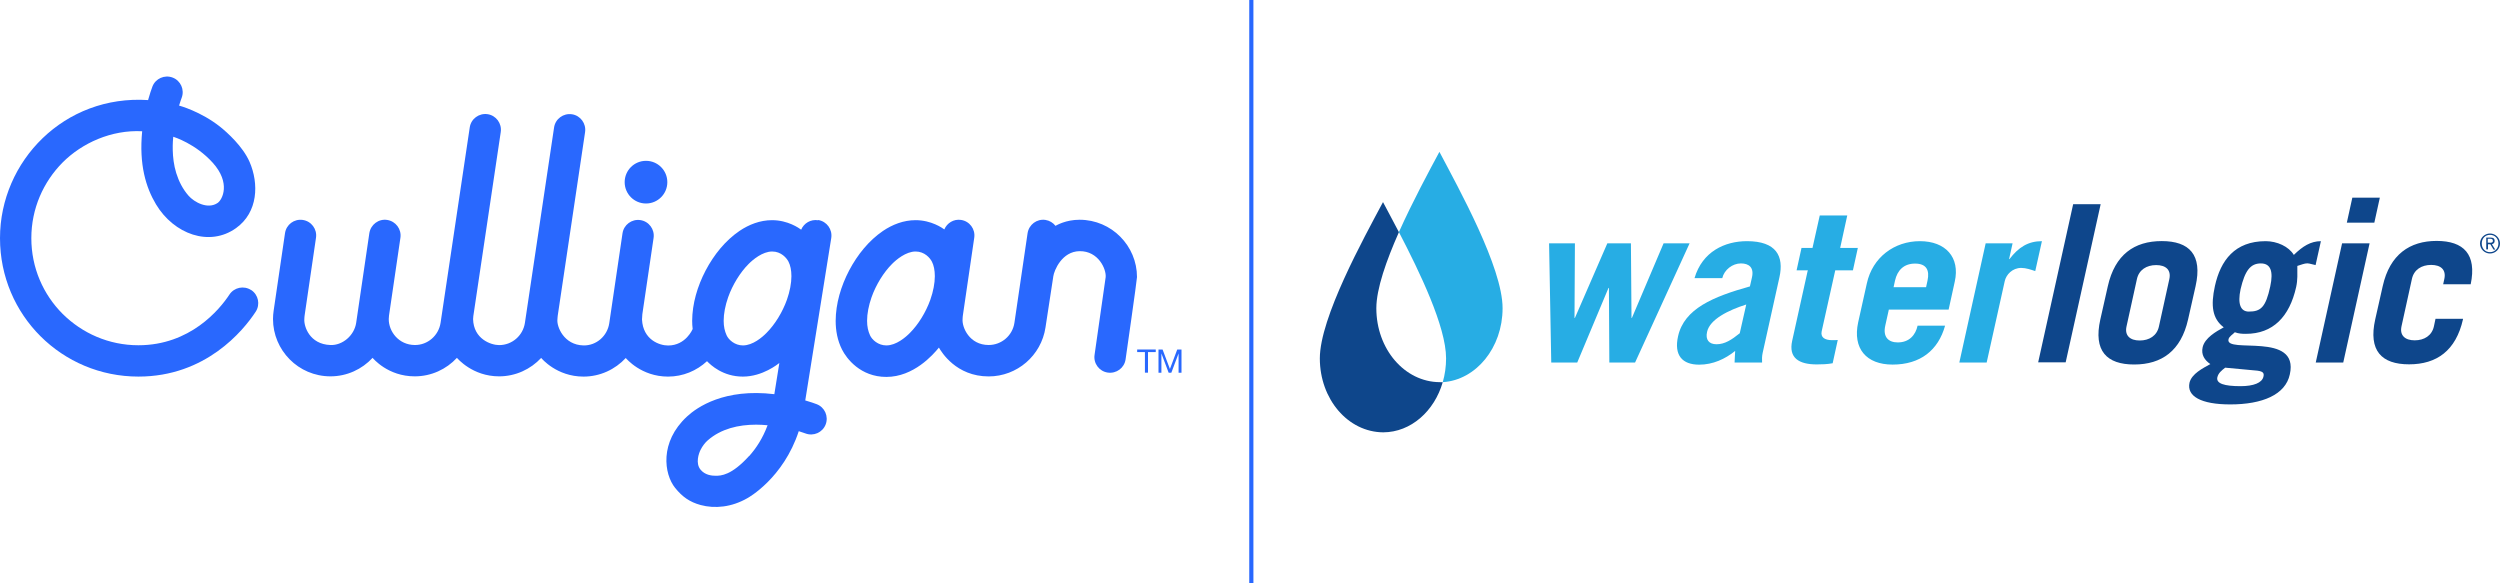 <?xml version="1.0" encoding="UTF-8"?>
<svg id="Ebene_1" data-name="Ebene 1" xmlns="http://www.w3.org/2000/svg" viewBox="0 0 300 70">
  <defs>
    <style>
      .cls-1 {
        fill: #0e468b;
      }

      .cls-2 {
        fill: #27ade4;
      }

      .cls-3 {
        fill: #2968fe;
      }

      .cls-4 {
        fill: none;
        stroke: #2968fe;
        stroke-miterlimit: 10;
        stroke-width: .5px;
      }
    </style>
  </defs>
  <g>
    <g>
      <path class="cls-3" d="M136.46,42.25v-.31h2.23v.31h-.93v2.47h-.37v-2.47h-.93Z"/>
      <path class="cls-3" d="M139.51,41.94l.88,2.34.88-2.34h.51v2.79h-.35v-2.32h0l-.87,2.32h-.32l-.87-2.32h0v2.32h-.35v-2.79h.51Z"/>
    </g>
    <g>
      <path class="cls-3" d="M98.17,26.43c-.88-.14-1.7.35-2.03,1.13-.25-.18-1.58-1.14-3.49-1.14-1.45,0-2.78.53-3.91,1.29-1.7,1.16-3.06,2.85-4.06,4.74-.99,1.89-1.61,3.99-1.62,6.05,0,.33.02.66.06.98,0,0-.81,1.98-2.95,1.98-1.04,0-3.01-.69-3.13-3.12,0-.15.04-.58.04-.63l1.35-9.16c.15-1.03-.56-1.99-1.59-2.14-1.03-.15-1.99.56-2.14,1.59l-1.59,10.79h0c-.23,1.53-1.54,2.69-3.09,2.66-2.37-.05-3.23-2.28-3.13-3.12.02-.15.01-.31.04-.47,0,0,3.28-22.01,3.28-22.01.15-1.03-.56-1.99-1.58-2.14-1.03-.15-1.99.56-2.14,1.58l-3.5,23.45h0c-.23,1.53-1.54,2.67-3.09,2.67-.99,0-3.07-.73-3.13-3.12,0-.12.01-.24.03-.37l3.29-22.08c.15-1.03-.56-1.99-1.58-2.14-1.03-.15-1.99.56-2.14,1.58l-3.5,23.45c-.23,1.53-1.54,2.68-3.09,2.67-1.94-.01-3.14-1.63-3.13-3.12,0-.13.01-.27.03-.41l1.37-9.34c.15-1.03-.56-1.98-1.59-2.14s-1.98.56-2.14,1.59l-1.58,10.76h0c-.23,1.53-1.65,2.72-3.09,2.66-2.51-.09-3.2-2.25-3.13-3.12.01-.15.01-.31.04-.47h0s1.36-9.29,1.36-9.29c.15-1.03-.56-1.98-1.59-2.13s-1.98.56-2.13,1.59l-1.36,9.28h0c-.05.34-.08.68-.08,1.02,0,1.87.76,3.59,2,4.84,1.23,1.25,2.97,2.04,4.89,2.04,1.99,0,3.79-.85,5.06-2.22.06.06,1.82,2.22,5.06,2.22,1.99,0,3.79-.85,5.06-2.22.06.06,1.86,2.22,5.06,2.22,1.98,0,3.78-.85,5.05-2.21.06.07,1.86,2.24,5.08,2.24,1.99,0,3.8-.86,5.07-2.23.06.06,1.85,2.23,5.07,2.23,1.8,0,3.44-.7,4.68-1.85.45.47,1.91,1.85,4.3,1.85s4.22-1.52,4.38-1.63l-.6,3.74c-5.99-.72-9.26,1.55-10.48,2.68-3.32,3.07-2.76,6.9-1.43,8.56.87,1.08,1.75,1.7,3.06,2.06,1.7.46,3.73.27,5.63-.83.04-.02,4.29-2.35,6.15-8.03.37.12.65.21.8.27.97.37,2.06-.11,2.43-1.08.37-.97-.11-2.06-1.08-2.43-.28-.11-.76-.27-1.37-.45l3.12-19.49c.16-1.03-.53-1.99-1.56-2.16ZM89.89,54.72c-2.11,2.33-3.38,2.38-4.04,2.37-.42,0-1.26-.07-1.8-.75-.6-.76-.21-1.91.02-2.36.22-.45.55-.87.85-1.13.81-.71,1.72-1.17,2.71-1.47.99-.3,2.06-.42,3.11-.42.47,0,.92.03,1.37.07-.58,1.58-1.41,2.81-2.21,3.7ZM94.43,35.97c-.53,1.49-1.44,2.97-2.45,3.98-.5.51-1.64,1.5-2.83,1.5-.98,0-1.72-.68-1.96-1.22-.22-.49-.35-1.02-.35-1.74,0-.84.19-1.84.54-2.83.53-1.49,1.44-2.97,2.45-3.98.5-.51,1.67-1.5,2.83-1.5,1.09,0,1.74.79,1.96,1.22s.35,1.02.35,1.74c0,.84-.19,1.84-.54,2.83Z"/>
      <circle class="cls-3" cx="77.52" cy="21.86" r="2.56"/>
      <path class="cls-3" d="M30.14,34.81c-.87-.57-2.04-.33-2.61.54-1.19,1.81-4.72,6.08-10.92,6.08-3.55,0-6.75-1.44-9.09-3.76-2.33-2.33-3.76-5.53-3.76-9.09,0-3.55,1.44-6.75,3.76-9.09,2.33-2.33,5.84-3.93,9.54-3.74-.39,4,.45,6.75,1.66,8.77,2.15,3.58,6.42,5.14,9.61,2.85,2.65-1.9,2.75-5.34,1.62-7.94-.82-1.88-2.71-3.55-3.49-4.18-2.36-1.89-4.97-2.58-4.97-2.58.13-.44.25-.77.31-.93.37-.97-.11-2.06-1.08-2.43-.97-.37-2.06.11-2.43,1.08-.12.32-.32.89-.52,1.62C7.73,11.35,0,19.33,0,28.58s7.44,16.61,16.61,16.61c8.06,0,12.57-5.49,14.07-7.78.57-.87.33-2.04-.54-2.61ZM20.79,16.41c.11.04,2.66.82,4.74,3.12,2.18,2.42,1.17,4.42.59,4.82-1.18.81-2.81-.08-3.5-.87s-1.16-1.72-1.47-2.71c-.6-1.91-.4-3.95-.36-4.36Z"/>
      <path class="cls-3" d="M134.44,28.41c-1.23-1.25-2.97-2.04-4.89-2.04-1.67,0-2.77.67-2.89.73-.29-.37-.71-.63-1.21-.71-1.03-.15-1.98.56-2.14,1.59l-1.58,10.76h0c-.23,1.53-1.54,2.66-3.09,2.66-2.31,0-3.22-2.12-3.13-3.12.01-.15.01-.31.04-.47h0s1.36-9.29,1.36-9.29c.15-1.03-.56-1.98-1.59-2.13-.87-.13-1.68.37-2,1.14-.24-.17-1.56-1.11-3.45-1.11-1.45,0-2.78.53-3.91,1.29-1.7,1.16-3.06,2.85-4.06,4.74-.99,1.89-1.61,3.99-1.62,6.05,0,1.17.21,2.35.76,3.44.54,1.08,2.21,3.29,5.32,3.29,3.28,0,5.61-2.66,6.31-3.52.3.52,2.06,3.46,5.97,3.46,3.41,0,6.31-2.5,6.82-5.88h0s.93-6.08.93-6.08v-.02c.11-.77,1.05-3.02,3.16-3.05,2.26-.03,3.22,2.16,3.13,3.12l-1.33,9.31c-.16,1.03.55,1.99,1.58,2.14s1.99-.55,2.14-1.58c0,0,1.37-9.54,1.37-9.88,0-1.87-.76-3.59-2-4.84ZM111.64,35.97c-.53,1.49-1.44,2.97-2.45,3.98-.5.51-1.64,1.5-2.83,1.5-.98,0-1.72-.68-1.96-1.22-.22-.49-.35-1.02-.35-1.74,0-.84.19-1.84.54-2.83.53-1.49,1.44-2.97,2.45-3.98.5-.51,1.67-1.5,2.83-1.5,1.09,0,1.74.79,1.96,1.22.22.42.35,1.02.35,1.74,0,.84-.19,1.84-.54,2.83Z"/>
    </g>
  </g>
  <g>
    <path class="cls-1" d="M173.13,45.86c-1.01,3.49-3.82,6-7.13,6.02-4.25-.02-7.62-3.99-7.62-8.87s5.24-14.37,7.58-18.76c.52.99,1.2,2.24,1.91,3.61-1.51,3.4-2.71,6.8-2.71,9.13,0,4.89,3.38,8.85,7.62,8.87h.35Z"/>
    <path class="cls-2" d="M180.31,36.99c0,4.74-3.19,8.62-7.18,8.87.26-.9.4-1.86.4-2.86,0-3.8-3.16-10.34-5.66-15.15,1.65-3.68,3.63-7.34,4.86-9.63,2.31,4.39,7.58,13.86,7.58,18.76"/>
    <path class="cls-2" d="M185.9,29.2h3.09l-.05,8.95h.05l3.89-8.95h2.83l.07,8.95h.05l3.8-8.95h3.12l-6.54,14.3h-3.09l-.05-8.95h-.05l-3.75,8.95h-3.12l-.26-14.3ZM208.77,39.99c-.97.78-1.79,1.32-2.79,1.32-.9,0-1.35-.54-1.13-1.49.33-1.51,2.57-2.6,4.7-3.28l-.78,3.45ZM206.67,33.38c.24-1.01,1.23-1.77,2.24-1.77.94,0,1.61.47,1.32,1.7l-.24,1.06c-4.41,1.23-7.88,2.67-8.62,5.97-.52,2.31.52,3.42,2.53,3.42,1.65,0,3.12-.68,4.32-1.65-.02.59-.07,1.04-.07,1.39h3.3c-.02-.38-.02-.76.07-1.16l2.01-9.06c.57-2.55-.38-4.34-3.89-4.34-2.67,0-5.36,1.25-6.3,4.44h3.33ZM216.92,32.5l-1.86,8.4c-.45,2.05.8,2.83,2.95,2.83.64,0,1.27-.02,1.91-.14l.61-2.79c-.21.02-.42.02-.66.02-.9,0-1.42-.33-1.27-1.06l1.63-7.32h2.12l.59-2.69h-2.12l.85-3.89h-3.3l-.87,3.89h-1.32l-.59,2.69h1.35v.05ZM227.23,34.46l.17-.78c.28-1.25,1.06-2.05,2.41-2.05s1.77.78,1.49,2.05l-.17.78h-3.89ZM233.84,37.13l.73-3.33c.66-2.93-1.11-4.86-4.18-4.86s-5.69,1.94-6.37,5.07l-1.04,4.67c-.68,3.14.97,5.07,4.13,5.07,3.33,0,5.48-1.72,6.3-4.67h-3.3c-.24,1.11-.99,2.01-2.38,2.01-1.11,0-1.82-.64-1.49-2.05l.42-1.89h7.18v-.02ZM238.4,43.5l2.17-9.77c.17-.76.9-1.58,1.98-1.58.57,0,1.16.21,1.68.38l.8-3.59c-1.65,0-2.81.73-3.89,2.15h-.05l.42-1.89h-3.23l-3.16,14.3h3.28Z"/>
    <path class="cls-1" d="M248.78,24.5h3.3l-4.2,18.98h-3.3l4.2-18.98ZM256.43,33.49c.24-1.11,1.16-1.68,2.31-1.68s1.82.57,1.58,1.68l-1.25,5.69c-.24,1.11-1.16,1.68-2.31,1.68s-1.82-.59-1.58-1.68l1.25-5.69ZM252.04,38.33c-.85,3.78.76,5.41,4.06,5.41s5.62-1.63,6.47-5.41l.9-3.99c.85-3.78-.76-5.41-4.06-5.41s-5.62,1.63-6.47,5.41l-.9,3.99ZM271.3,31.61c1.16,0,1.53.92,1.13,2.76-.54,2.5-1.13,3.02-2.57,3.02-.99,0-1.37-.9-.99-2.69.52-2.22,1.18-3.09,2.43-3.09M270.57,44.45c.99.07,1.16.28,1.04.76-.17.73-1.18,1.13-2.74,1.13-1.96,0-2.95-.31-2.79-1.06.12-.52.52-.83.94-1.16l3.54.33ZM278.52,28.94c-1.23,0-2.2.61-3.26,1.65-.61-1.01-2.01-1.65-3.38-1.65-3.71,0-5.41,2.31-6.09,5.38-.52,2.38-.31,3.92,1.06,4.96-.92.5-2.27,1.27-2.53,2.38-.21.92.24,1.56.92,2.03-.9.5-2.24,1.16-2.5,2.24-.35,1.61,1.37,2.6,4.89,2.6,3.85,0,6.63-1.16,7.15-3.61,1.16-5.19-7.77-2.41-7.36-4.2.07-.35.52-.59.76-.85.47.17.85.19,1.32.19,3.26,0,5.24-2.05,6.04-5.62.19-.87.14-1.58.14-2.53.47-.14.85-.31,1.2-.31.26,0,.73.17.99.21l.64-2.88ZM284.92,26.72l.66-3h-3.3l-.66,3h3.3ZM281.05,29.2l-3.16,14.3h3.3l3.16-14.3h-3.3ZM296.48,34.13c.76-3.63-.85-5.22-4.08-5.22s-5.62,1.63-6.47,5.41l-.9,3.99c-.85,3.78.76,5.41,4.06,5.41s5.62-1.63,6.47-5.41v-.05h-3.3l-.19.9c-.24,1.11-1.16,1.68-2.31,1.68s-1.82-.59-1.58-1.68l1.25-5.69c.24-1.11,1.16-1.68,2.31-1.68s1.82.57,1.58,1.68l-.14.64h3.3v.02ZM298.54,29.93h-.19v-1.42h.54c.33,0,.47.14.47.4s-.17.35-.33.4l.4.64h-.21l-.38-.64h-.28v.61h-.02ZM298.75,29.13c.19,0,.4,0,.4-.24,0-.19-.17-.24-.31-.24h-.31v.47h.21ZM298.8,28.02c.66,0,1.2.54,1.2,1.2s-.54,1.2-1.2,1.2-1.2-.54-1.2-1.2.54-1.2,1.2-1.2M298.8,30.26c.57,0,1.01-.45,1.01-1.04s-.42-1.04-1.01-1.04-.99.45-.99,1.04.4,1.04.99,1.04"/>
  </g>
  <line class="cls-4" x1="150.16" x2="150.16" y2="70"/>
</svg>